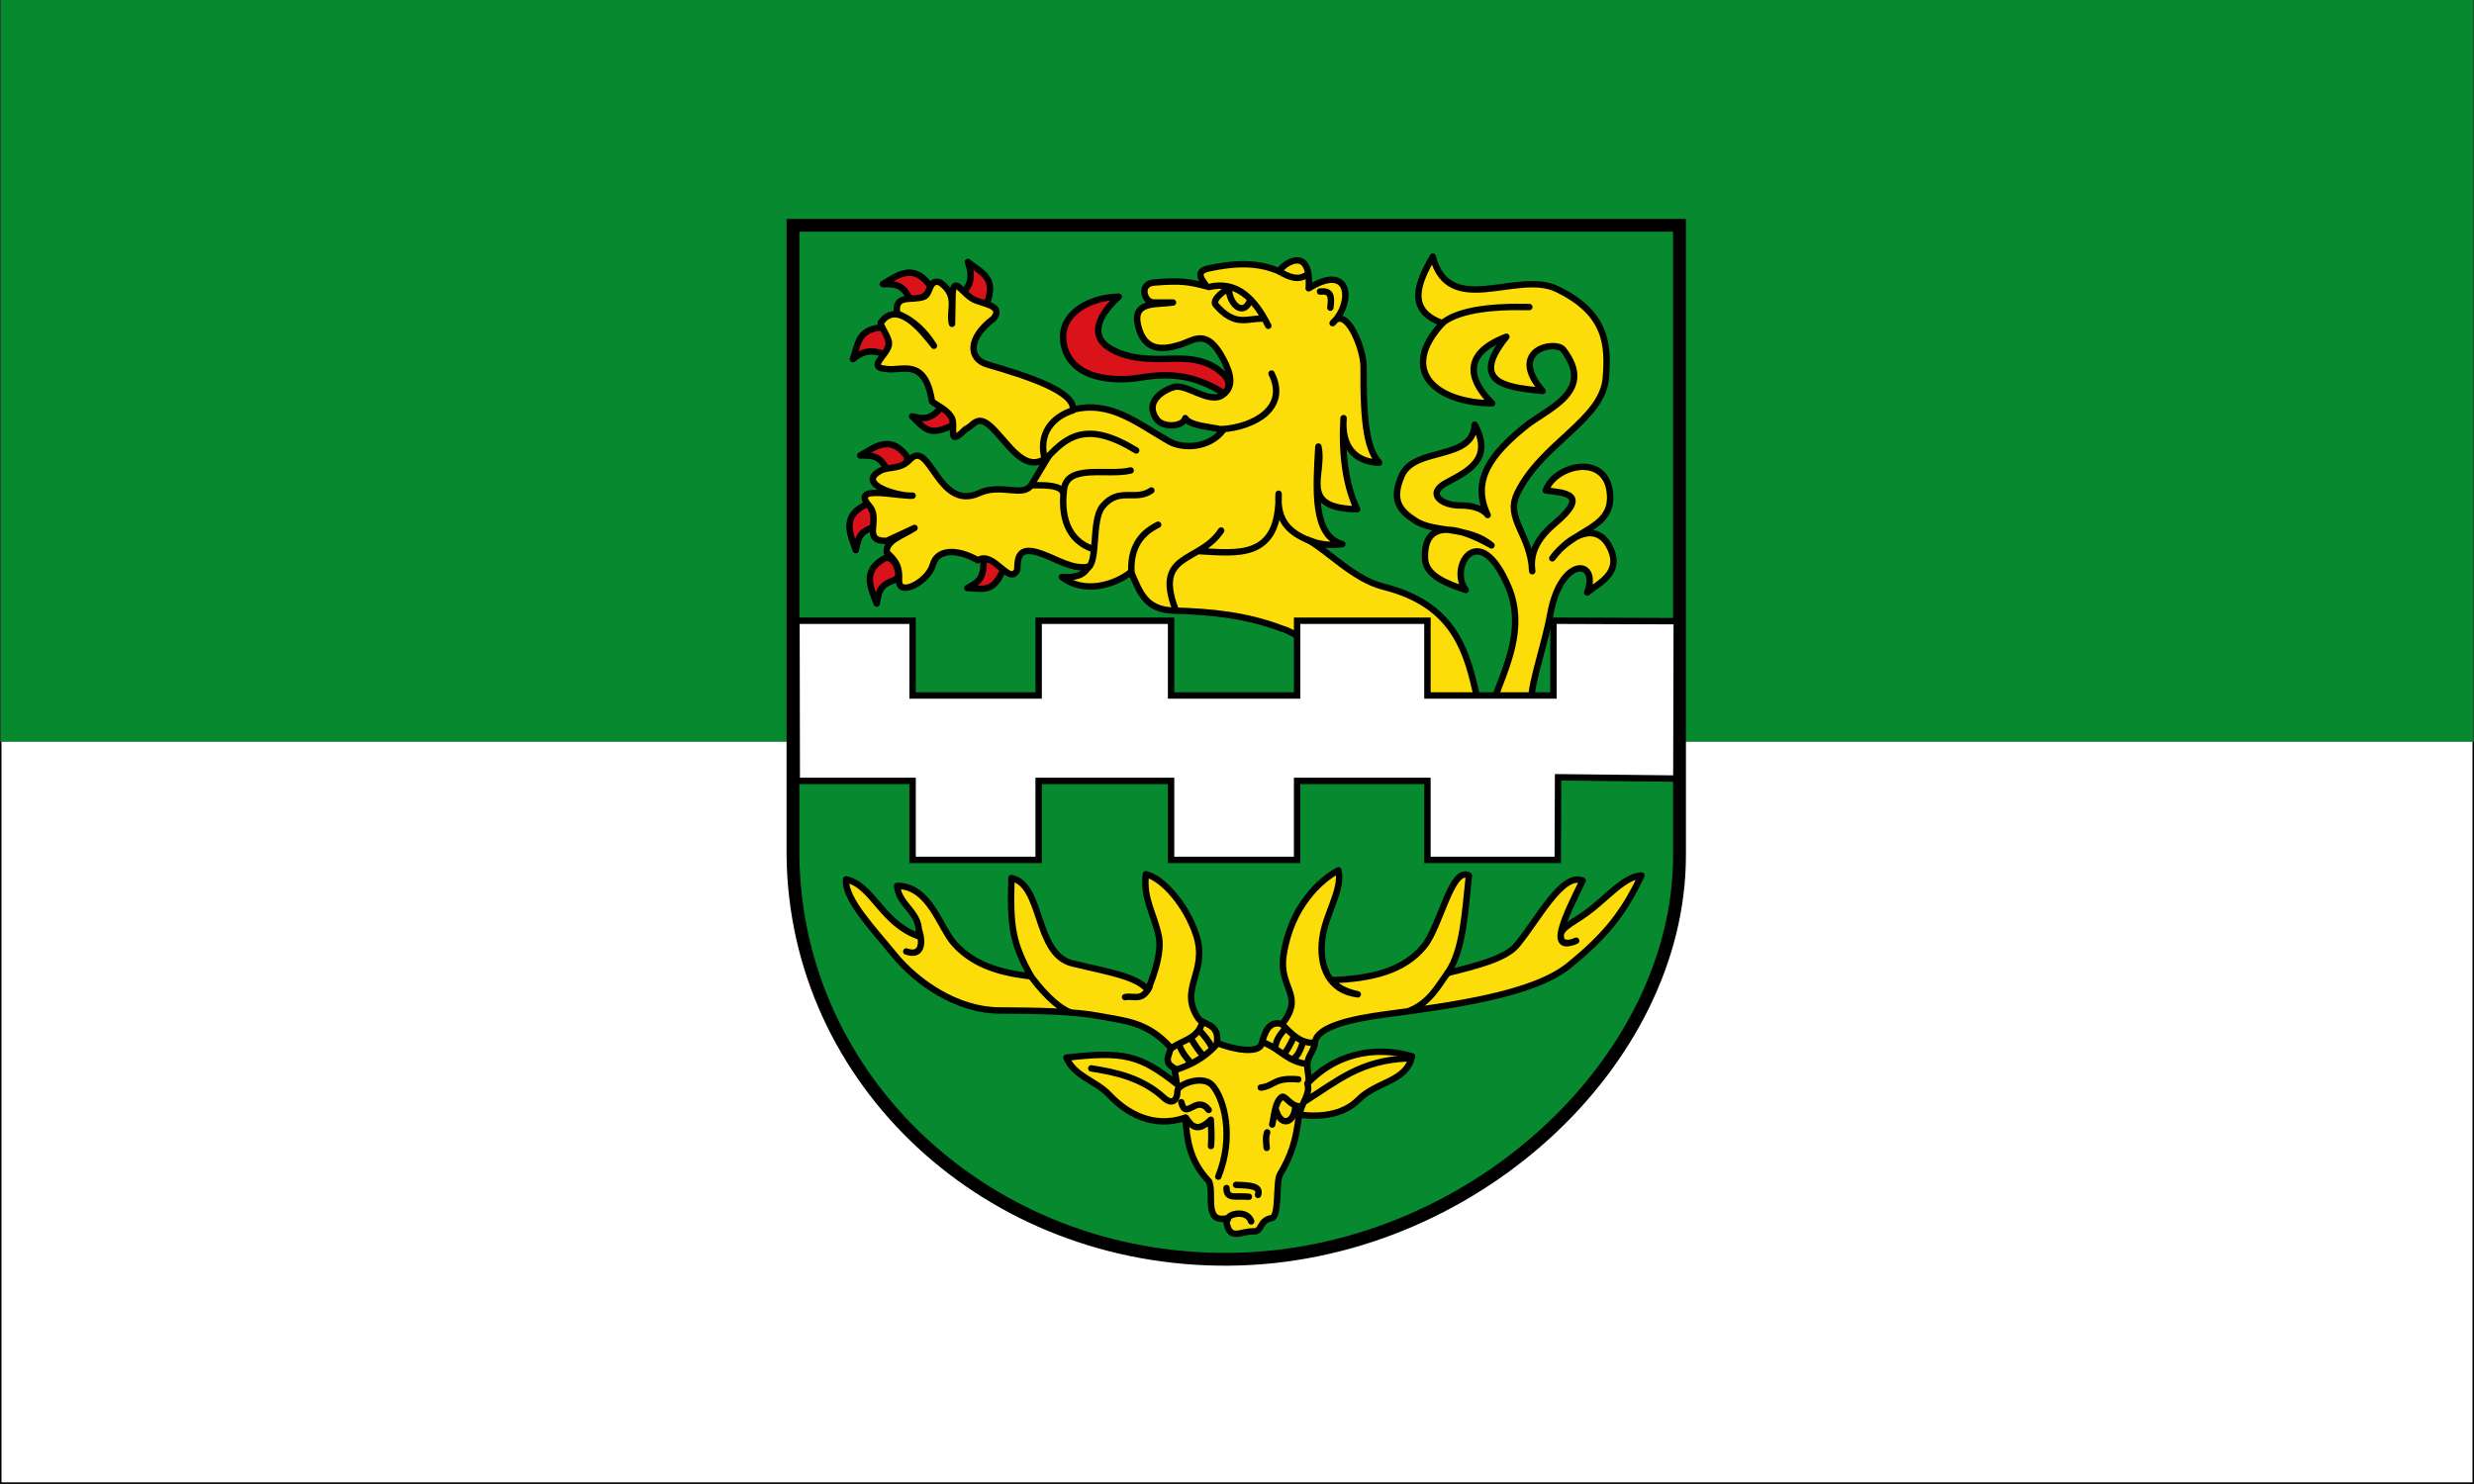 <!-- Created with Inkscape (http://www.inkscape.org/) -->
<svg xmlns:rdf="http://www.w3.org/1999/02/22-rdf-syntax-ns#" xmlns="http://www.w3.org/2000/svg" height="300.15" width="500.3" version="1.1" xmlns:cc="http://creativecommons.org/ns#" xmlns:dc="http://purl.org/dc/elements/1.1/">
 <rect width="100%" height="100%" fill="#333333" stroke="none"/>

 <path d="m0.15,150,0,150,500,0,0-150" stroke="#000" stroke-miterlimit="4" stroke-width="0.3" fill="#FFF"/>
 <path style="color:#000000;enable-background:accumulate;" d="m0.15,150,0-150,500,0,0,150" stroke-miterlimit="4" fill="#078930"/>
 <g transform="matrix(0.432,0,0,0.432,157.764,53.413)" stroke="#000" stroke-dasharray="none" stroke-miterlimit="4">
  <path stroke-linejoin="miter" d="m6-18.14,415,0,0,295c0,97.02-97.86,188.06-210.57,189.13s-203.33-83.32-204.43-189.13z" stroke-linecap="butt" stroke-width="6" fill="#078930"/>
  <path stroke-linejoin="round" d="m47.343,29.698c4.202-0.385,4.281,13.713,1.815,12.703-6.976-2.855-10.98-1.282-15.123,2.117,2.669-7.416,2.319-13.815,13.308-14.821z" stroke-linecap="round" stroke-width="3" fill="#da121a"/>
  <path stroke-linejoin="round" d="m158.49,39.284c-13.5,0.134-29.488,8.277-25.407,23.592,3.937,14.773,22.443,16.508,35.993,14.216,18.143-3.069,28.578,1.296,39.018,7.561,1.469-1.544,3.409-5.097-0.605-9.074-6.113-6.057-14.126-7.621-24.197-7.259-10.466,0.377-20.863,0.252-29.339-5.142-9.419-5.994-4.442-15.839,4.537-23.894z" transform="translate(0,-24)" stroke-linecap="round" stroke-width="3" fill="#da121a"/>
  <path stroke-linejoin="round" d="m69.276,8.979c3.57,4.295-6.785,10.55-8.887,6.667-3.587-6.629-6.986-6.221-12.345-6.277,6.81-3.969,13.637-9.528,21.232-0.389z" stroke-linecap="round" stroke-width="3" fill="#da121a"/>
  <path stroke-linejoin="round" d="M97.46,16.451c-1.441,5.003-15.404-0.065-11.985-3.089,4.654-4.116,4.233-9.335,2.394-14.368,6.118,4.97,12.641,6.854,9.591,17.458z" stroke-linecap="round" stroke-width="3" fill="#da121a"/>
  <path stroke-linejoin="round" d="m79.419,76.096c4.238-1.903-1.493-11.786-4.42-8.524-5.035,5.61-8.008,4.892-13.239,3.731,5.731,5.412,7.593,9.314,17.66,4.793z" stroke-linecap="round" stroke-width="3" fill="#da121a"/>
  <path stroke-linejoin="round" d="m104.13,143.84c1.982-4.202-8.798-7.983-8.901-3.602-0.177,7.536-2.902,8.924-7.632,11.443,7.873,0.385,11.825,2.138,16.533-7.842z" stroke-linecap="round" stroke-width="3" fill="#da121a"/>
  <path stroke-linejoin="round" d="m58.734,89.246c3.57,4.295-6.785,10.551-8.887,6.667-3.588-6.63-6.986-6.221-12.345-6.278,6.81-3.969,13.637-9.528,21.232-0.389z" stroke-linecap="round" stroke-width="3" fill="#da121a"/>
  <path stroke-linejoin="round" d="m39.246,113.06c4.917-2.648,8.998,8.741,4.775,10.031-7.209,2.204-7.481,5.616-8.598,10.857-2.542-7.461-6.638-15.254,3.824-20.889z" stroke-linecap="round" stroke-width="3" fill="#da121a"/>
  <path stroke-linejoin="round" d="m48.553,138c4.859-2.755,9.186,8.543,4.992,9.925-7.159,2.36-7.357,5.777-8.36,11.042-2.703-7.404-6.968-15.106,3.369-20.967z" stroke-linecap="round" stroke-width="3" fill="#da121a"/>
  <path stroke-linejoin="round" d="M71.986,62.271c-4.045-6.403-9.183-11.931-17.241-15.123-1.31-9.366,6.718-5.721,12.498-7.825,3.334-1.213,2.288-8.678,7.655-6.701,8.973,6.455,3.869,12.91,5.557,19.364l0.246-13.754c0.633-9.757,4.674,0.433,10.813,2.748,5.439,2.052,12.872,2.922,8.298,8.587-11.886,8.87-11.86,18.843-2.722,21.475,19.592,5.642,41.072,12.866,39.925,21.172,17.557-4.5,30.072,6.279,45.067,14.821,6.258,3.565,18.835,3.462,25.407-5.444-7.899-1.685-15.546-1.888-17.845-5.444-1.138,4.223-10.409,4.54-13.308,0.605-5.859-7.953,2.231-13.37,7.864-15.123,5.956-1.854,16.75,8.172,22.987,3.63,5.56-4.05,3.559-10.372,0.302-16.635-7.734-14.874-13.775-8.913-19.962-6.957-8.483,2.683-17.016,3.364-19.962-8.771-2.854-11.755,8.428-9.72,16.333-10.889h-9.074c-4.376,0-7.128-8.778,0.302-9.376,12.761-1.028,16.31-0.326,24.499,1.815-1.578-2.643-6.22-6.92,1.21-8.469,10.762-2.243,21.979-3.325,32.968,1.512,0.302-2.747,15.123-13.693,13.611,7.864,19.933-12.427,20.867,7.144,11.191,16.333,6.229-8.828,14.605,11.808,14.518,20.567-0.286,28.883,2.263,39,7.259,44.764-12.718-0.463-17.618-9.124-16.635-20.87-1.004,15.977,0.909,31.505,6.352,42.647-28.103-0.423-15.148-16.487-18.148-29.339-1.138,19.666-2.811,41.801,11.191,45.672-5.444,0.811-10.889,0.289-16.333-2.117,9.604,5.166,21.536,18.534,35.69,22.08,34.019,8.522,39.141,31.428,43.857,52.326l-59.887-0.605c-8.985-12.435-18.538-28.277-31.456-32.061-17.29-6.601-33.961-7.989-50.511-8.469-13.502-0.392-15.922-8.228-20.265-18.148-7.36,6.053-21.979,10.551-32.363,2.42,5.415,0.308,10.185-0.349,12.401-4.839-7.259,1.431-14.441-3.388-21.777-6.049-10.324-3.745-11.415,0.784-11.494,7.561-3.645,7.757-11.042-9.239-18.45-4.537-10.306-5.834-19.133-4.969-21.066,2.087-2.176,7.942-16.162,15.372-15.834,7.289,0.241-5.941-0.899-8.673-5.747-13.006-0.663-5.705,7.823-7.98,13.006-11.494l-13.006,6.049c-12.055,0.299-2.521-9.94-8.166-16.333-9.049-10.248,12.725-4.482,20.265-4.839-6.146,0.506-26.431-5.214-15.426-11.494,4.335-2.474,9.408-0.366,14.216-5.444,9.366-9.893,13.08,24.555,32.363,15.728,10.35-4.738,20.756,2.307,24.499-3.932l8.166-13.611c-10.957,9.9-19.022-6.075-27.222-13.611-6.46-5.937-8.144-0.219-11.796,1.21-9.155,9.295-4.244-1.536-6.575-5.491-2.231-3.784-6.59-5.395-9.153-7.515-3.275-20.858-14.154-14.006-21.178-15.155-9.428-0.565-0.39-5.929,0.906-10.967,0.865-3.364-3.391-7.759-3.738-10.657,7.907-11.305,19.853,4.352,24.912,10.735z" transform="translate(0,-24)" stroke-linecap="round" stroke-width="3" fill="#fcdd09"/>
  <path stroke-linejoin="round" d="m334.22,228.02,17.543-1.21c-0.059-7.07,6.248-25.168,8.771-39.018,4.997-27.425,23.189-25.678,17.24-9.981,5.746-4.618,16.535-9.282,10.586-21.172-6.038-12.069-18.313-6.122-26.919,5.142,9.857-14.177,29.144-13.437,26.919-31.154-2.327-18.532-26.095-12.172-29.944-0.605,9.034,1.093,20.627,1.59,4.234,15.426-8.026,6.774-11.809,13.734-10.586,22.382-0.812-17.635-12.862-24.44-6.957-36.598,11.442-23.556,39.955-34.117,41.437-54.141,1.072-14.485,0.958-29.998-22.987-41.437-18.693-8.93-50.445,14.029-58.073-15.123-6.54,11.458-12.89,24.968,4.537,31.154-21.153,22.934-2.114,37.443,23.29,37.505-8.891-8.651-16.413-22.415,6.654-31.154-18.988,23.364,3.959,23.735,16.938,25.407-16.684-19.382,6.093-23.992,9.679-19.358,15.235,19.69-7.348,27.452-17.845,35.993-15.522,12.629-25.434,24.877-17.543,41.437-1.938-2.88-7.477-4.575-12.46-4.475-8.832,0.177-16.637-5.42-6.898-10.648,10.477-5.625,21.978-11.04,13.308-27.222-0.87,17.193-28.161,10.09-34.178,23.894-5.073,11.639-0.919,16.415,6.496,21.2,8.785,5.669,24.837,2.399,35.546,11.466-7.697-4.438-31.94-16.791-31.154,6.049,0.279,8.105,9.919,11.737,19.055,14.821-8.098-10.743,6.229-33.818,19.962-1.512,8.306,19.538-1.452,38.085-6.654,52.931z" transform="translate(0,-24)" stroke-linecap="round" stroke-width="3" fill="#fcdd09"/>
  <path stroke-linejoin="miter" d="M7.634,191,62,191v35h59v-35h62v35h59v-35h61v35h59v-35l57.717,0.214-0.188,73.706-55.37-0.61-0.16,38.69h-61v-37h-61v37h-59v-37h-62v37h-59v-37h-54.22z" transform="translate(0,-24)" stroke-linecap="butt" stroke-width="3" fill="#FFF"/>
  <path stroke-linejoin="round" d="m173.76,106.02c-7.503,5.25-15.108-1.863-22.811,7.396-5.474,6.581-1.833,26.704-7.295,29.024m-11.32-35.51c-0.872-2.992-6.63-3.541-13.913-3.327m106.76-78.033c-6.609-0.135-12.333,3.876-21.272-6.452-2.318-2.678,6.012-8.294,6.11-7.132,0.611,7.252,6.806,12.416,9.85,5.322m130.83,2.817c-19.886-0.466-34.149,1.88-41.135,7.864m-108.88-17.24c12.934-3.098,21.318,5.18,27.826,18.148m5.622-25.156c3.66,2.002,8.379,4.485,12.829,0.959m5.747,8.166c4.786-0.529,5.696,1.642,4.839,7.561m-93.461,76.22c-10.754,2.61-29.659-3.252-31.208,8.768-0.94,7.297-1.358,22.913,13.503,28.007m83.641-82.144c8.19,16.294-8.554,25.05-22.987,26.012m-10.66,57.165c17.378,0.814,37.533,4.293,36.962-26.888-0.974,13.576,5.825,18.661,15.814,22.513m-42.72-5.304c-10.148,15.47-31.574,10.029-21.386,36.915m-8.104-39.638c-9.49,4.568-13.395,12.572-12.401,23.592m2.117-58.375c-22.888-14.017-32.536-6.999-42.647,4.537-3.598-12.503,3.783-20.418,13.006-23.29" stroke-linecap="round" stroke-width="3" fill="none"/>
  <path stroke-linejoin="round" d="m30.851,312.1c12.556,2.739,16.513,20.382,33.876,26.617,1.863-11.032-9.354-14.212-9.981-23.592,15.302,0.102,19.918,19.439,26.775,27.079,7.856,8.752,19.125,13.532,35.834,15.266-8.454-15.467-9.829-22.599-9.074-45.974,14.842,3.041,10.839,35.621,28.431,39.925,16.606,4.062,29.821,5.911,35.388,12.401,3.739-8.657,6.531-18.554,5.142-25.104-2.327-10.97-7.4-17.502-6.049-29.036,8.118,1.937,18.953,14.538,23.535,28.446,5.786,17.563-8.653,25.287,1.227,39.316,1.909,2.711,9.843,2.001,8.509,11.181,7.96,3.419,19.648,5.076,20.87,0.605,1.543-5.646,3.468-11.158,9.679-9.376,10.708-13.712-1.677-16.532,0.605-32.061,3.414-23.237,17.612-35.678,25.709-39.925,2.15,9.161-6.059,20.163-7.561,32.061-1.65,13.073,3.25,24.433,16.634,26.012-6.277-1.361-10.153-3.682-12.401-6.654,18.883-0.604,34.132-4.327,43.554-16.03,7.53-9.353,12.715-37.366,20.87-32.968-1.852,17.347-2.675,35.167-9.981,45.672,13.489-3.353,27.166-6.773,32.363-13.006,10.055-12.057,21.21-34.308,30.851-30.246-8.346,16.976-16.719,33.98-3.025,28.129-3.848,2.067-6.465,0.399-6.465,0.399-3.179-5.779,3.764-7.868,11.304-13.405,10.454-7.676,17.228-16.852,25.709-17.543-7.991,16.836-16.131,27.79-34.178,42.345-16.53,13.238-52.836,18.333-85.597,22.685-15.881,2.11-32.125,5.695-33.02,13.071-0.497,4.096-2.567,5.188-3.448,9.03-0.815,3.552,1.529,8.578-0.13,10.262,15.842-16.514,35.687-16.724,48.999-12.703-2.868,12.281-16.247,11.32-25.407,20.567-5.542,5.595-15.413,8.507-27.524,6.654-1.31,12.392-3.804,19.47-8.901,28.101-2.013,3.409-0.208,19.69-3.847,20.387-6.145,1.177-4.342,6.425-8.424,6.257-6.444-0.259-11.81,5.31-13.006-6.049-10.292,1.924-5.505-11.231-7.864-17.24-9.501-9.981-10.35-19.962-11.191-29.944-15.245,5.263-27.797-2.441-35.465-10.593-6.442-6.849-16.429-8.634-20.188-17.536,26.814-3.098,34.369-1.262,51.721,12.401l-1.133-7.402c-5.973-3.28-1.639-6.559-1.892-9.838-10.889-12.078-21.794-12.407-32.666-14.518-12.708-2.467-30.044-2.621-47.486-2.722-19.617-0.12-38.492-12.98-49.297-26.32-8.948-11.05-23.352-25.95-22.382-35.09z" transform="translate(0,-24)" stroke-linecap="round" stroke-width="3" fill="#fcdd09"/>
  <path stroke-linejoin="round" d="m231.87,395.32c2.36,9.083,8.322,6.869,9.16,0.328m1.925-1.283c-4.191-0.118-6.623-5.496-8.23-4.305-3.245,2.404-3.553,9.505-4.388,12.86m-42.561-10.48c2.198,8.923,7.082-3.945,12.832,3.636m-54.965-19.462c11.369,1.818,23.704,4.311,34.107,13.868,3.586,3.295,6.297,1.162,6.208-3.281-0.06-3.025,11.894-7.843,16.418-2.606,5.407,6.259,10.305,23.796,2.723,42.707m8.341,3.85c5.126,0.235,11.932,0.136,10.266,4.705m-14.757-3.208c0.016,5.361,3.874,3.527,10.48,4.064m-9.89,10.694c-0.125-2.857,9.137-4.809,10.959,0.856m-30.584-48.549c2.563,3.759,5.234,7.241,11.704,0.954,0.092,4.03,0.483,7.761,0.059,12.306m34.433-54.537c-2.733,2.893-3.814,5.374-4.277,7.699m12.832-1.711c-1.355,4.522-2.709,6.358-4.064,7.486m-0.428-9.41c-1.355,2.832-2.709,5.361-4.064,7.058m-39.353-10.266c1.854,2.268,3.707,4.037,5.561,7.913m-9.838-4.277c1.854,2.961,3.707,5.858,5.561,7.699m-11.335-5.347c1.283,3.859,3.422,6.368,5.775,8.983m54.486,9.927c1.149,5.133-3.274,8.68-4.012,15.096m-14.971,7.272c-0.874,2.424-0.426,4.848-0.214,7.272m-2.78-28.231c6.823-0.85,5.841-4.821,17.538-3.85m3.517,10.067c15.071-9.569,25.91-19.097,48.026-19.905m18.393-39.994c-4.564,6.13-8.201,13.783-17.866,17.741m-111.1,17.334c4.744-3.625,11.694-4.16,13.902-11.335m-12.128,21.612c6.518-2.156,13.07-5.205,19.186-11.988m22.67-0.428c7.073,3.065,10.414,8.337,18.821,9.624m-10.694-18.179c4.152,4.172,8.178,8.597,14.543,8.341m-88.329-21.387c3.913-0.892,8.149,2.419,11.549-5.133m-107.76-25.49c1.727,6.076,0.562,11.68-6.228,9.238m57.266,10.151c5.489,7.573,12.794,15.759,19.644,18.434" stroke-linecap="round" stroke-width="3" fill="none"/>
 </g>
</svg>
